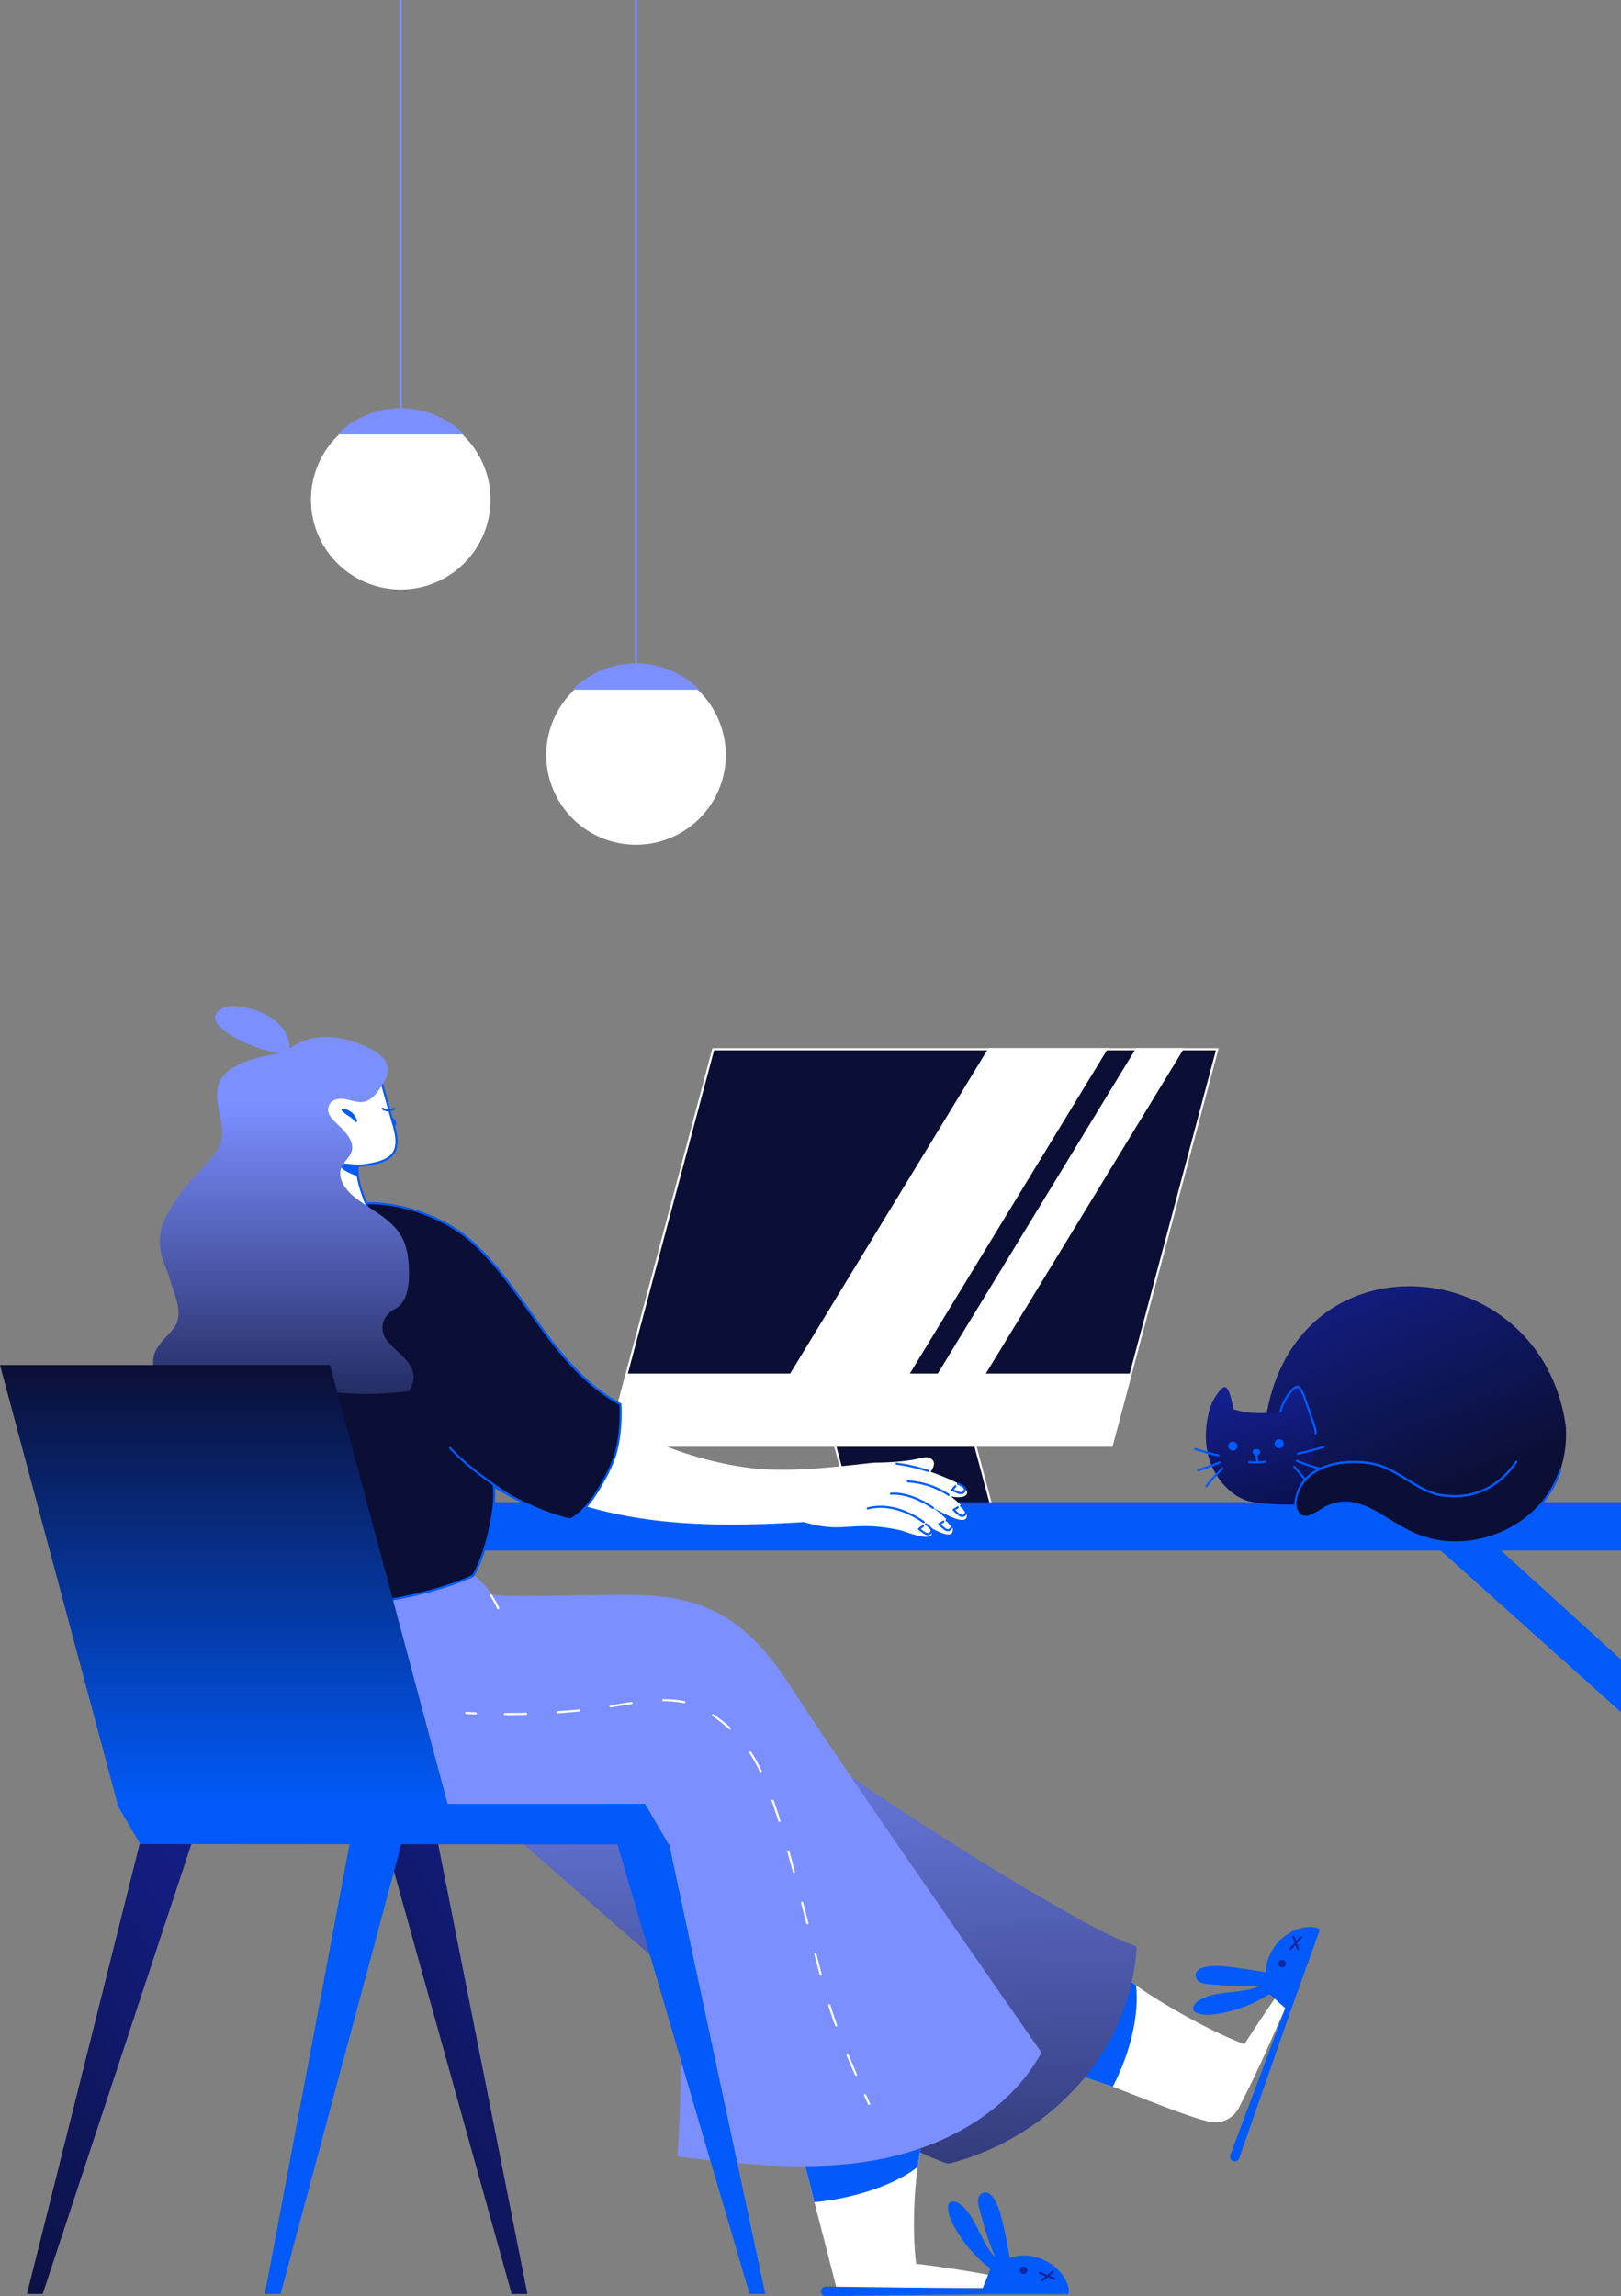 <svg xmlns="http://www.w3.org/2000/svg" xmlns:xlink="http://www.w3.org/1999/xlink" width="762.999" height="1080.765" viewBox="0 0 762.999 1080.765"><rect x="0" y="0" width="762.999" height="1080.765" fill="#808080" stroke="none"/><defs><linearGradient id="a" x1="0.5" x2="0.5" y2="1" gradientUnits="objectBoundingBox"><stop offset="0" stop-color="#7b8fff"/><stop offset="1" stop-color="#7b8fff"/></linearGradient><linearGradient id="b" x1="0.5" x2="0.54" y2="1.557" gradientUnits="objectBoundingBox"><stop offset="0" stop-color="#7b8fff"/><stop offset="1" stop-color="#0b0f35"/></linearGradient><linearGradient id="d" y1="0.255" x2="0.5" y2="1.227" xlink:href="#b"/><linearGradient id="e" x1="0.5" x2="0.5" y2="1" gradientUnits="objectBoundingBox"><stop offset="0" stop-color="#0b0f35"/><stop offset="1" stop-color="#015af9"/></linearGradient><linearGradient id="f" x1="1.488" y1="-0.393" x2="0.406" y2="1.552" gradientUnits="objectBoundingBox"><stop offset="0" stop-color="#1624a3"/><stop offset="1" stop-color="#0b0f35"/></linearGradient><linearGradient id="h" x1="0.294" y1="-0.223" x2="0.755" y2="0.843" xlink:href="#f"/><linearGradient id="i" x1="0.24" y1="-0.27" x2="0.5" y2="1" gradientUnits="objectBoundingBox"><stop offset="0" stop-color="#1624a3"/><stop offset="1" stop-color="#0b1252"/></linearGradient></defs><g transform="translate(-1157 -0.5)"><g transform="translate(1324.369 60.811)"><g transform="translate(-21 -152.918)"><line y1="193.315" transform="translate(42.256 92.607)" fill="none" stroke="#7b8fff" stroke-miterlimit="10" stroke-width="1"/><path d="M0,219.982a42.256,42.256,0,1,0,42.256-42.256A42.256,42.256,0,0,0,0,219.982" transform="translate(0 107.841)" fill="#fff"/><path d="M45.75,176.656a42.123,42.123,0,0,0-29.879,12.376H75.629A42.123,42.123,0,0,0,45.75,176.656" transform="translate(-3.494 108.076)" fill="#7b8fff"/><line y1="318.465" transform="translate(153.006 92.607)" fill="none" stroke="#7b8fff" stroke-miterlimit="10" stroke-width="1"/><path d="M116.133,374.053A42.256,42.256,0,1,0,158.389,331.8a42.256,42.256,0,0,0-42.256,42.256" transform="translate(-5.385 73.922)" fill="#fff"/><path d="M161.883,330.727A42.123,42.123,0,0,0,132,343.1h59.758a42.123,42.123,0,0,0-29.879-12.376" transform="translate(-8.877 74.158)" fill="url(#a)"/></g></g><g transform="translate(1442.98 494.368)"><path d="M1054,533.223h66l-7.775-29.183H1046.22Z" transform="translate(-939.619 -319.284)" fill="#0b0f35" stroke="#fff" stroke-miterlimit="10" stroke-width="1"/><path d="M1166.247,487.464H929L978.745,300.88h237.247Z" transform="translate(-929 -300.88)" fill="#0b0f35" stroke="#fff" stroke-miterlimit="10" stroke-width="1"/><path d="M1066.245,473.059H1011.08L1115.99,300.88h55.165Z" transform="translate(-936.436 -300.88)" fill="#fff" stroke="#fff" stroke-miterlimit="10" stroke-width="1"/><path d="M1108.943,473.059H1087.49L1192.4,300.88h21.453Z" transform="translate(-943.357 -300.88)" fill="#fff" stroke="#fff" stroke-miterlimit="10" stroke-width="1"/><path d="M937.9,469.33,929,502.724h237.247l8.9-33.394Z" transform="translate(-929 -316.14)" fill="#fff" stroke="#fff" stroke-miterlimit="10" stroke-width="1"/></g><g transform="translate(729.074 756.064)"><g transform="translate(592.17 0)"><path d="M1189.747,777.926c12.25,11.158,44.434,29.174,60.048,34.7,19.361-30.065,37.977-54.81,28.892-36.958-13.832,27.31-15.915,36.458-31.484,66.887a12.614,12.614,0,0,1-13.8,6.612c-14.35-2.983-58.875-22.972-72.4-25.918" transform="translate(-828.281 -606.043)" fill="#fff"/><path d="M1187.429,776.39c2.855,3.174,5.347,4.874,11.34,9.212,1.619,13.1-2.564,31.757-10.94,47.653-8.694-3.047-16.024-5.584-19.679-6.784-3.338-1.119-7.13-2.6-7.13-2.6l26.409-47.471Z" transform="translate(-828.282 -606.653)" fill="#015af9"/><g transform="translate(397.899 151.988)"><path d="M1277.677,795.275q6.78-18.77,13.559-37.549a10.018,10.018,0,0,0-5.684-.755c-10.322,1.128-18.925,10.958-18.688,21.335q-7.8-1.432-15.66-2.437c-4.411-.564-8.921-1.028-13.287-.2-1.837.346-3.965,1.3-4.156,3.165a3.282,3.282,0,0,0,1.828,3.019,9.2,9.2,0,0,0,3.61.873c8.039.764,18.734,1.546,26.746.473-8.339,6.039-23.4,2.474-31.575,8.73-1.164.891-2.264,2.519-1.373,3.674a2.4,2.4,0,0,0,1.137.737,14.167,14.167,0,0,0,6.248.773,61.315,61.315,0,0,0,26.345-8.985,2.256,2.256,0,0,1,1.455-.491,2.194,2.194,0,0,1,1.046.628q3.465,3.083,6.92,6.175l-26.064,69.415a1.741,1.741,0,0,0,1.046,2.228h0a1.74,1.74,0,0,0,2.237-1.073l24.318-69.761Z" transform="translate(-1232.673 -756.872)" fill="#015af9" stroke="#015af9" stroke-linecap="round" stroke-linejoin="round" stroke-width="1"/><path d="M1284.02,761.31c.81,2.255,1.291,3.592,2.1,5.848" transform="translate(-1237.324 -757.274)" fill="none" stroke="#1624a3" stroke-linecap="round" stroke-linejoin="round" stroke-width="1"/><path d="M1282.31,767.242c2-2.228,3.028-3.365,5.029-5.6" transform="translate(-1237.169 -757.304)" fill="none" stroke="#1624a3" stroke-linecap="round" stroke-linejoin="round" stroke-width="1"/><ellipse cx="1.246" cy="1.246" rx="1.246" ry="1.246" transform="translate(40.121 15.458)" fill="#1624a3" stroke="#1624a3" stroke-linecap="round" stroke-linejoin="round" stroke-width="1"/></g><path d="M796.63,636.133c69.743,44.134,202.862,187.73,280.672,215.248,43.679-10.877,83.639-48.6,87.385-99.935-42.961-15.96-208.31-125.353-238.12-160.156" transform="translate(-795.273 -589.885)" fill="url(#b)"/><path d="M795.8,637.175a363.426,363.426,0,0,1,30.747,22.262c12.159,9.612,24,19.616,35.749,29.719,13.114,11.286,26.1,22.717,39.086,34.148,13.55,11.913,27.1,23.827,40.787,35.585,13.441,11.55,27,22.963,40.833,34.03,12.75,10.2,25.727,20.143,39.15,29.456a315.814,315.814,0,0,0,36.031,22.053,159.173,159.173,0,0,0,16.4,7.33c.582.218,1.173.464,1.773.646a4.745,4.745,0,0,0,2.828-.273q3.219-.859,6.384-1.892a122.029,122.029,0,0,0,54.283-36.267,107.169,107.169,0,0,0,26.055-62.658,1.392,1.392,0,0,0-1-1.319c-12.95-4.829-25.164-11.959-37.141-18.77-18.2-10.358-36.021-21.371-53.673-32.639q-29.561-18.866-58.393-38.832c-17.588-12.177-35-24.636-51.927-37.722-11.777-9.112-23.826-18.406-34.066-29.265-.791-.846-1.573-1.7-2.328-2.574-1.146-1.337-3.065.6-1.928,1.928,9,10.485,20.307,19.2,31.111,27.719,16.433,12.968,33.4,25.245,50.554,37.25q28.988,20.3,58.757,39.459c18.1,11.668,36.368,23.063,54.992,33.857,12.968,7.521,26.127,15.114,39.987,20.907,1.1.455,2.2.9,3.319,1.319l-1-1.319a105.415,105.415,0,0,1-18.425,51.854,118.663,118.663,0,0,1-63.213,45.48c-1.619.473-3.574,1.464-5.2.873-1.3-.473-2.592-.973-3.874-1.491-2.7-1.091-5.357-2.274-7.985-3.519a275.394,275.394,0,0,1-34.885-20.334c-13.259-8.885-26.036-18.461-38.577-28.328-13.614-10.722-26.928-21.8-40.114-33.039s-26.955-23.272-40.332-35.03c-12.977-11.4-25.927-22.835-38.968-34.149-11.877-10.3-23.826-20.516-36.04-30.42-10.231-8.294-20.644-16.415-31.529-23.845q-3.4-2.319-6.875-4.529c-1.491-.946-2.856,1.419-1.373,2.355h0Z" transform="translate(-795.137 -589.745)" fill="url(#b)"/></g></g><g transform="translate(1258.266 707.561)"><path d="M1412.13,561.43l85.985,77.054V613.739L1440.54,561.43Z" transform="translate(-836.382 -539.677)" fill="#015af9"/><path d="M1383.188,559.163h57.575V536.41H779.03v22.753h604.158Z" transform="translate(-779.03 -536.41)" fill="#015af9"/></g><g transform="translate(1157 474.036)"><path d="M836.69,393.7a25.41,25.41,0,0,0,3.365,6.039" transform="translate(-634.655 -289.957)" fill="#015af9" stroke="#015af9" stroke-linecap="round" stroke-miterlimit="10" stroke-width="1"/><g transform="translate(92.43 268.219)"><path d="M1086.708,864.72c-4.393,15.978-5.629,43.479-3.483,59.912,34.03,4.147,67.415,11.395,47.38,11.386-33.321.036-42.751-.055-84.9-.155-4.283-16.388-13.259-51.682-17.542-68.069Z" transform="translate(-744.43 -600.845)" fill="#fff"/><path d="M1086.71,864.72a111.72,111.72,0,0,0-2.765,14.259c-10.158,8.439-30.7,15.105-48.6,16.633-.027.009-2.774-10.931-2.8-10.922-3.365-13.114-2.192-8.576-4.366-16.9l58.539-3.074Z" transform="translate(-744.431 -600.845)" fill="#015af9"/><g transform="translate(294.534 290.672)"><path d="M1115.694,941.161q19.957,0,39.923-.018a10.051,10.051,0,0,0-1.228-5.6c-4.574-9.321-16.742-14.078-26.418-10.322q-1.309-7.817-3.037-15.56c-.973-4.347-2.064-8.739-4.329-12.568-.955-1.61-2.574-3.283-4.392-2.828a3.294,3.294,0,0,0-2.219,2.747,9.145,9.145,0,0,0,.4,3.692c2.01,7.821,4.92,18.143,8.648,25.309-8.512-5.784-10.285-21.162-18.943-26.719-1.228-.791-3.138-1.273-3.929-.045a2.453,2.453,0,0,0-.309,1.328,14.224,14.224,0,0,0,1.392,6.139,61.489,61.489,0,0,0,17.406,21.726,2.239,2.239,0,0,1,.955,1.2,2.144,2.144,0,0,1-.236,1.2q-1.732,4.3-3.456,8.6l-74.135-.909a1.747,1.747,0,0,0-1.746,1.746h0a1.753,1.753,0,0,0,1.773,1.746l73.871-.855Z" transform="translate(-1040.04 -894.187)" fill="#015af9" stroke="#015af9" stroke-linecap="round" stroke-linejoin="round" stroke-width="1"/><path d="M1158.923,934.73c-1.837,1.528-2.937,2.437-4.784,3.965" transform="translate(-1050.376 -897.859)" fill="none" stroke="#1624a3" stroke-linecap="round" stroke-linejoin="round" stroke-width="1"/><path d="M1152.71,935.32l6.975,2.828" transform="translate(-1050.247 -897.913)" fill="none" stroke="#1624a3" stroke-linecap="round" stroke-linejoin="round" stroke-width="1"/><ellipse cx="1.246" cy="1.246" rx="1.246" ry="1.246" transform="translate(93.569 34.924)" fill="#1624a3" stroke="#1624a3" stroke-linecap="round" stroke-linejoin="round" stroke-width="1"/></g><path d="M808.229,585.646l-89.586,15.387-2.355,34.658c-2.865,61.358,46.007,62.14,46.007,62.14H935.7c7.976,49.053,11.068,99.962,7.375,149.525l.118.109c31.193,3.719,62.977,7.175,93.842,1.364s61.231-22.353,76.318-49.908c0,0-94.888-136.057-117.405-171.36s-43.642-43.861-78.628-43.606c-36.267.255-56.4,1.255-62.495-.246h0a36.488,36.488,0,0,0-8.5-9.149c-10.731,6.62-37.195,11.513-38.1,11.086Z" transform="translate(-716.167 -574.56)" fill="#7b8fff" stroke="#7b8fff" stroke-linecap="round" stroke-linejoin="round" stroke-width="1"/></g><g transform="translate(85.017 92.823)"><g transform="translate(62.916 6.412)"><path d="M798.98,457.483c-38-31.375-14.723-58.184-14.723-58.184s23.626-18.979,49.3-6.038,26.018,48.69,68.469,80.874S989.739,507.6,989.739,507.6c17,.791,33.857-1.282,50.691-3.138q1.541-.068,3.083-.055c5.866-.155,12.859-.637,18.061-1.892a14.1,14.1,0,0,1,3.619-.609,3.979,3.979,0,0,1,3.219,1.491c1.137,1.646-.027,3.665-1.064,5.375h-.036a114.471,114.471,0,0,1,12.55,5.184c8.012,4.147,4.684,8.057-2.746,6.357l-.218.027a49.96,49.96,0,0,1,6.248,5.8,4.568,4.568,0,0,1,1.237,3.038c.027,6.057-12.687-2.074-16-3.492h-.018a48.543,48.543,0,0,1,8.194,7.248,4.544,4.544,0,0,1,1.219,3.046c-.009,4.374-6.111,1.419-10.677-1.046l-.045-.045a4.294,4.294,0,0,1,.809,1.81c1.055,5.929-11.7.255-15.114-.509-22.726-4.884-26.082,1.928-45.107-3.792-85.675,5.266-134.738-5.165-208.673-74.926Z" transform="translate(-777.199 -388.743)" fill="#fff"/><path d="M1090.007,545.992c-7.621-5.275-17.17-8.839-26.337-6.448" transform="translate(-803.15 -402.335)" fill="none" stroke="#015af9" stroke-linecap="round" stroke-miterlimit="10" stroke-width="1"/><path d="M1095.424,538.655c-5.429-3.747-13.1-7.13-19.734-6.62" transform="translate(-804.239 -401.719)" fill="none" stroke="#015af9" stroke-linecap="round" stroke-miterlimit="10" stroke-width="1"/><path d="M1103.612,532.007a39.365,39.365,0,0,0-19.152-6.357" transform="translate(-805.034 -401.145)" fill="none" stroke="#015af9" stroke-linecap="round" stroke-miterlimit="10" stroke-width="1"/><path d="M1093.5,519.946a80.776,80.776,0,0,0-14.9-3.456" transform="translate(-804.503 -400.316)" fill="none" stroke="#015af9" stroke-linecap="round" stroke-miterlimit="10" stroke-width="1"/><path d="M1093.467,547.84a9.547,9.547,0,0,1,2.574,2.374c.5,1.018-.855,3.219-3.01,1.837a22.2,22.2,0,0,1-2.8-1.992l1.8-1.373" transform="translate(-805.556 -403.155)" fill="none" stroke="#015af9" stroke-linecap="round" stroke-linejoin="round" stroke-width="1"/><path d="M1104.135,545.71a9.447,9.447,0,0,1,2.292,2.646c.382,1.073-1.209,3.1-3.192,1.491a20.6,20.6,0,0,1-2.556-2.292l1.937-1.164" transform="translate(-806.503 -402.963)" fill="none" stroke="#015af9" stroke-linecap="round" stroke-linejoin="round" stroke-width="1"/><path d="M1111.606,538.33a9.446,9.446,0,0,1,2.292,2.646c.382,1.064-1.209,3.1-3.192,1.491a20.621,20.621,0,0,1-2.556-2.292l1.937-1.164" transform="translate(-807.179 -402.294)" fill="none" stroke="#015af9" stroke-linecap="round" stroke-linejoin="round" stroke-width="1"/><path d="M1110.119,526.91a9.386,9.386,0,0,1,3,1.8c.691.891-.182,3.319-2.573,2.41a21.03,21.03,0,0,1-3.146-1.382l1.482-1.71" transform="translate(-807.112 -401.259)" fill="none" stroke="#015af9" stroke-linecap="round" stroke-linejoin="round" stroke-width="1"/></g><path d="M789.585,382.309c17.352-2.956,41.406,5.056,54.619,16.688s22.908,26.619,33.275,40.833,22,28.2,37.54,36.467c.391,7.621-.309,16.915-2.555,24.2a65.6,65.6,0,0,1-5.3,11.586c-3.847,7.148-8.621,14.487-15.66,18.534-11.786-2.71-25.809-9.276-36.031-15.724,1.3,11.049-4.011,32.739-9.867,42.2,0,0-26.955,13.432-73.981,14.623s-62.267-13.186-62.267-13.186,6.52-61.822,0-101.681,12.159-61.749,25.509-66.887,54.728-7.648,54.728-7.648" transform="translate(-708.016 -381.692)" fill="#0b0f35" stroke="#015af9" stroke-linecap="round" stroke-linejoin="round" stroke-width="1"/><path d="M876,530.95c-8.658-5.456-21.735-14.905-28.5-22.59" transform="translate(-720.652 -393.167)" fill="none" stroke="#015af9" stroke-linecap="round" stroke-linejoin="round" stroke-width="1"/></g><path d="M868.65,584.62a41.481,41.481,0,0,1,3.374,6.066" transform="translate(-637.55 -307.252)" fill="none" stroke="#fff" stroke-linecap="round" stroke-linejoin="round" stroke-width="1"/><g transform="translate(72.077 0)"><path d="M788.764,356.1a36.42,36.42,0,0,0,11.886.246c12.241-1.81,16.315-6.011,12.841-18.161-4.929-17.224-8.367-30.011-8.367-30.011a13.782,13.782,0,0,0-15.642-6.557c-10.876,2.655-26.136,8.23-25.663,17.67s6.639,39.2,6.639,39.2,2.692,6.148-4.393,19.143l14,10,10.822,7.539,11.177,3.9,9.331-.245,3.418-3.656L811.39,388.8l-3.645-4.786-5.794-5.881s-6.975-14.769-5.438-21.089" transform="translate(-700.13 -281.572)" fill="#fff" stroke="#015af9" stroke-linecap="round" stroke-linejoin="round" stroke-width="1"/><path d="M798.674,366.554s-8.294-2.774-7.43-4.974l6.793.573.637,4.392Z" transform="translate(-702.61 -287.047)" fill="#015af9" stroke="#015af9" stroke-miterlimit="10" stroke-width="1"/><path d="M791.81,333.3a7.182,7.182,0,0,1,6.348,5.311,12.718,12.718,0,0,0-3.138-2.756A15.323,15.323,0,0,1,791.81,333.3Z" transform="translate(-702.667 -284.485)" fill="#015af9" stroke="#015af9" stroke-linecap="round" stroke-linejoin="round" stroke-width="1"/><path d="M812.61,332.75a4.97,4.97,0,0,0,5.338.018" transform="translate(-704.551 -284.436)" fill="none" stroke="#015af9" stroke-linecap="round" stroke-linejoin="round" stroke-width="1"/><path d="M817.36,337.9a2.442,2.442,0,0,1,.982,3.629" transform="translate(-704.981 -284.902)" fill="none" stroke="#015af9" stroke-linecap="round" stroke-linejoin="round" stroke-width="1"/><path d="M814.223,460.866c8.221-13.259-9.585-18.752-11.986-26.791s5.038-11.686,5.038-11.686c5.656-2.655,6.93-10.049,6.948-16.3.018-6.3-.555-12.868-3.729-18.316-4.947-8.494-14.942-12.423-22.49-18.716-3.974-3.319-7.566-8.567-5.629-13.368,1.164-2.874,4.083-4.838,4.9-7.83,1.091-4-1.955-7.848-4.847-10.813s-8.33-6.693-5.5-11.277c1.364-2.446,4.756-2.828,7.512-2.292s5.484,1.71,8.248,1.273c4.083-.655,6.748-4.5,8.931-8.012,1.337-2.155,2.719-4.456,2.746-6.993.045-4.747-4.492-8.13-8.74-10.24a47.269,47.269,0,0,0-19.1-5.347c-6.657-.246-13.514,1.546-18.7,5.729l.209-.182c-.236-12.932-14.541-19.452-26.291-20.071a10.418,10.418,0,0,0-7.039,2.083c-9.331,8.23,21.6,20.034,29.283,20.207,0,0-23.217,2.183-28.574,12.641s5.665,23.172-1.9,33.585-13.186,12.65-22.19,27.883-1.7,24.536.191,31.684S709.1,424.8,702.929,432s-13.459,11.8-5.956,25.427c0,0,17.042-13.941,51.391-2.474a148.76,148.76,0,0,0,65.85,5.911Z" transform="translate(-693.787 -279.623)" fill="url(#d)"/></g><g transform="translate(0 168.975)"><path d="M669.958,671.239H825.313L769.876,464.33H614.53Z" transform="translate(-614.53 -464.33)" fill="url(#e)"/><path d="M838.851,712.17l42.042,211.856h-7.412L814.47,712.17Z" transform="translate(-632.642 -486.782)" fill="url(#f)"/><path d="M681.535,712.17,628.48,924.026H635.9L705.916,712.17Z" transform="translate(-615.794 -486.782)" fill="url(#f)"/><path d="M791.5,712.17,751.6,924.026h7.412L815.877,712.17Z" transform="translate(-626.947 -486.782)" fill="#015af9"/><path d="M958.411,712.17l45.28,211.856H996.27L934.03,712.17Z" transform="translate(-643.473 -486.782)" fill="#015af9"/><path d="M684.948,710.382l248.739.165L922.548,691.47l-248.688.007Z" transform="translate(-618.932 -484.906)" fill="#015af9"/></g><g transform="translate(219.432 326.745)"><path d="M855.82,645.51c1.51.082,3.028.155,4.538.218" transform="translate(-855.82 -639.514)" fill="none" stroke="#fff" stroke-linecap="round" stroke-linejoin="round" stroke-width="1"/><path d="M875.81,645.431a343.191,343.191,0,0,0,41.005-2.355c18.3-2.155,39.2-8.83,54.61,1.282,26.991,17.706,30.047,34.794,53.746,126.326,4.593,17.742,10.622,32.53,17.443,47.9" transform="translate(-857.631 -638.916)" fill="none" stroke="#fff" stroke-linecap="round" stroke-linejoin="round" stroke-width="1" stroke-dasharray="0 0 10 14.99"/><path d="M1062.29,843.32q.928,2.06,1.873,4.147" transform="translate(-874.524 -657.433)" fill="none" stroke="#fff" stroke-linecap="round" stroke-linejoin="round" stroke-width="1"/></g></g><g transform="translate(1719.512 605.925)"><path d="M306.108,452.024c15.742-85.212,129.582-74.744,140.713,6.948a55.272,55.272,0,0,1-2.655,20.416s-6.784,24.409-42.388,20.462c-15.978-1.773-33.53-6.22-48.017-7.1a131.189,131.189,0,0,0-30.965,1.591l-16.7-42.324Z" transform="translate(-272.278 -392.739)" fill="url(#h)"/><path d="M484.465,500.139c-6.939,0-17.824.609-28.283-1.446-8.5-2.2-15.178-10.067-18.216-17.915s-2.765-16.588-.7-24.718v.191a23.811,23.811,0,0,1,5.538-10.294c.528-.582,1.273-1.191,2.046-.973a1.266,1.266,0,0,1,.464.246,6.032,6.032,0,0,1,1.464,2.464,21.052,21.052,0,0,1,.909,3.119l.964,4.492a37.361,37.361,0,0,0,9.767,1.792,71.548,71.548,0,0,0,12.332-.509,23.056,23.056,0,0,1,5.475-10.113,6.949,6.949,0,0,1,1.919-1.691,1.542,1.542,0,0,1,1.346.264,11.511,11.511,0,0,1,2.41,4.165l3.046,8.749c.628,1.819,2.628,6.811,2.4,8.712" transform="translate(-430.61 -397.448)" fill="url(#i)"/><path d="M435.7,456.578a23.055,23.055,0,0,1,5.475-10.113,6.948,6.948,0,0,1,1.919-1.691,1.541,1.541,0,0,1,1.346.264,11.51,11.51,0,0,1,2.41,4.165l3.047,8.749c.628,1.819,2.628,6.811,2.4,8.712" transform="translate(-395.559 -397.447)" fill="none" stroke="#015af9" stroke-linecap="round" stroke-linejoin="round" stroke-width="1"/><ellipse cx="1.664" cy="1.664" rx="1.664" ry="1.664" transform="translate(16.106 73.572)" fill="#015af9" stroke="#015af9" stroke-linecap="round" stroke-miterlimit="10" stroke-width="1"/><ellipse cx="1.664" cy="1.664" rx="1.664" ry="1.664" transform="translate(37.922 72.444)" fill="#015af9" stroke="#015af9" stroke-linecap="round" stroke-miterlimit="10" stroke-width="1"/><path d="M465.65,479.46a25.362,25.362,0,0,0,.646,4.038" transform="translate(-436.776 -400.595)" fill="none" stroke="#015af9" stroke-linecap="round" stroke-miterlimit="10" stroke-width="1"/><path d="M461.67,483.759c1.1.082,2.21.109,3.31.1a38.481,38.481,0,0,0,4.338-.309" transform="translate(-436.179 -400.966)" fill="none" stroke="#015af9" stroke-linecap="round" stroke-miterlimit="10" stroke-width="1"/><path d="M497.012,479.946c-4.42-.773-6.693-1.755-11.022-2.947" transform="translate(-485.99 -400.372)" fill="none" stroke="#015af9" stroke-linecap="round" stroke-miterlimit="10" stroke-width="1"/><path d="M491.476,487.05c-3,3.338-4.793,4.711-7.466,8.312" transform="translate(-478.654 -401.283)" fill="none" stroke="#015af9" stroke-linecap="round" stroke-miterlimit="10" stroke-width="1"/><path d="M495.569,484c-3.192,1.228-5.075,1.992-10.149,3.656" transform="translate(-484.029 -401.007)" fill="none" stroke="#015af9" stroke-linecap="round" stroke-miterlimit="10" stroke-width="1"/><path d="M431.63,479.048a123.111,123.111,0,0,0,12.031-3.138" transform="translate(-383.204 -400.274)" fill="none" stroke="#015af9" stroke-linecap="round" stroke-miterlimit="10" stroke-width="1"/><path d="M438.37,486.2c3.047,3.292,3.81,4.929,7.612,8.185" transform="translate(-391.654 -401.206)" fill="none" stroke="#015af9" stroke-linecap="round" stroke-miterlimit="10" stroke-width="1"/><path d="M413.035,483.59c-5.793,8.667-17.315,18.825-36.031,15.587-9.612-1.664-19.68-11.55-29.192-14.078-12.377-3.529-36.486-1.573-38.714,17.652a7.44,7.44,0,0,0,1.628,5.447c3.365,3.465,8.439-.709,12.513-3.083,17.433-8.721,30.011,9.776,47.289,14.378,16.278,5.18,37.743.617,51.886-13.5a47.131,47.131,0,0,0,11.328-18.377" transform="translate(-261.845 -400.969)" fill="#0b0f35" stroke="#015af9" stroke-linecap="round" stroke-linejoin="round" stroke-width="1"/><path d="M433.969,483.59c-5.793,8.667-17.315,18.825-36.031,15.587-9.613-1.664-19.68-11.55-29.192-14.078-10.8-3.083-30.565-1.983-36.886,11.149" transform="translate(-282.779 -400.969)" fill="none" stroke="#015af9" stroke-linecap="round" stroke-linejoin="round" stroke-width="1"/><path d="M433.74,483.13a81.657,81.657,0,0,0,10.586,3.565" transform="translate(-385.787 -400.928)" fill="none" stroke="#015af9" stroke-linecap="round" stroke-miterlimit="10" stroke-width="1"/><path d="M466.225,479.95c-4.538-3.147,4.583-3.265,0,0" transform="translate(-437.369 -400.422)" fill="#015af9" stroke="#015af9" stroke-linecap="round" stroke-miterlimit="10" stroke-width="1"/></g></g></svg>
